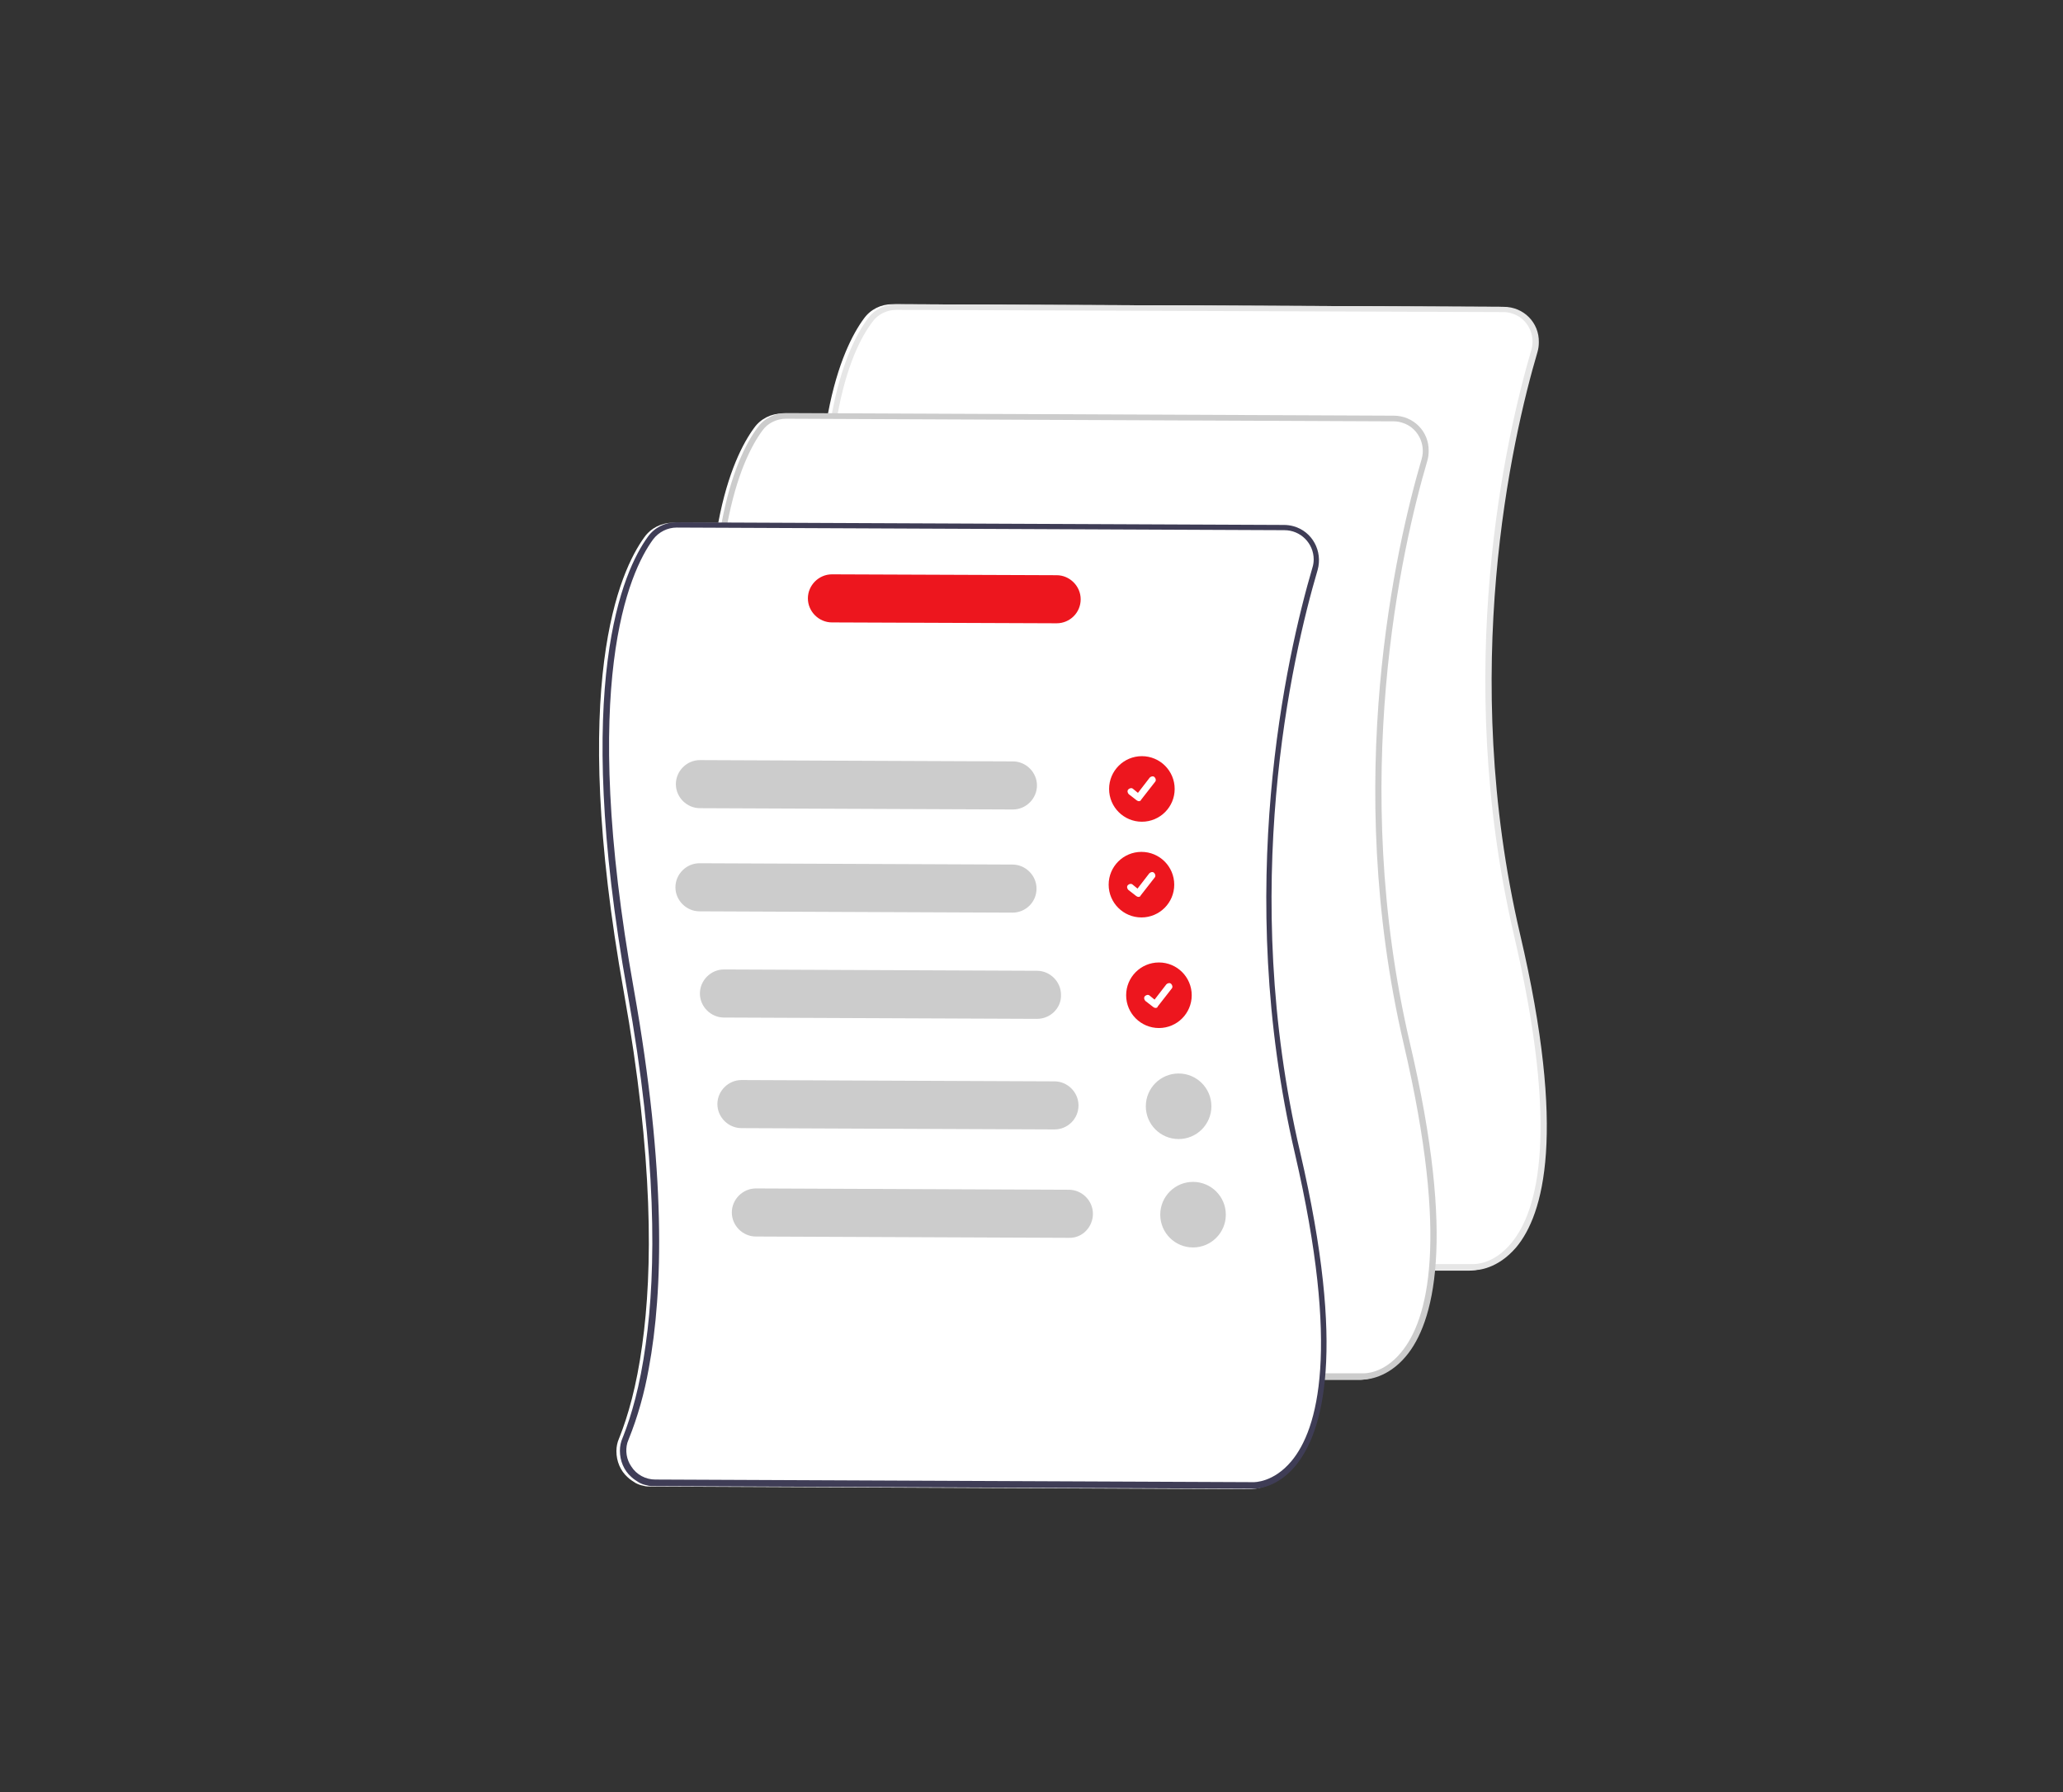 <?xml version="1.0" encoding="utf-8"?>
<!-- Generator: Adobe Illustrator 25.4.1, SVG Export Plug-In . SVG Version: 6.00 Build 0)  -->
<svg version="1.1" id="Layer_1" xmlns="http://www.w3.org/2000/svg" xmlns:xlink="http://www.w3.org/1999/xlink" x="0px" y="0px"
	 viewBox="0 0 471.9 410" style="enable-background:new 0 0 471.9 410;" xml:space="preserve">
<rect x="0" y="0" width="471.9" height="410" fill="#333333" stroke="none"/>
<style type="text/css">
	.st0{fill:#FFFFFF;}
	.st1{fill:#ED161E;}
	.st2{fill:#E6E6E6;}
	.st3{fill:#CCCCCC;}
	.st4{fill:#3F3D56;}
</style>
<g>
	<g>
		<path class="st0" d="M346.8,213.7c-14.1-60.2-1.9-113.2,4-133.2c0.2-0.7,0.3-1.5,0.3-2.2c0-4.5-3.6-8.1-8-8.1l-139-0.6
			c-2.6,0-5,1.2-6.5,3.3c-2.5,3.4-6,10-8.2,21.7H179c-2.6,0-5,1.2-6.5,3.3c-2.5,3.4-6,10-8.2,21.7h-10.4c-2.6,0-5,1.2-6.5,3.3
			c-5.6,7.7-17.4,33.2-4.7,104.1c6.8,37.9,6.6,63.7,4.2,80.7c-1.3,9.6-3.3,16.3-5.1,20.9l-0.2,0.5c-0.4,0.9-0.6,1.9-0.6,2.9
			c0,2.3,0.9,4.5,2.6,6c0.5,0.5,1.2,0.9,1.8,1.3c0.6,0.3,1.1,0.5,1.7,0.6c0.6,0.2,1.2,0.2,1.9,0.2l136.8,0.6h0.1
			c0.9,0,5.4-0.2,9.6-5.2c3-3.6,5.7-9.6,6.7-19.8h8.7h0.1c0.9,0,5.4-0.2,9.6-5.2c3-3.6,5.7-9.6,6.7-19.8h8.7h0.1
			c0.9,0,5.4-0.2,9.6-5.2C352.1,277.9,357.4,259.3,346.8,213.7z"/>
		<circle class="st1" cx="261.2" cy="180.5" r="7.5"/>
		<path class="st0" d="M260.5,183.3c-0.2,0-0.3-0.1-0.5-0.2l0,0l-1.8-1.4c-0.3-0.3-0.4-0.8-0.1-1.1c0.3-0.3,0.8-0.4,1.1-0.1l0,0
			l1.1,0.9l2.7-3.5c0.3-0.3,0.8-0.4,1.1-0.1l0,0l0,0l0,0c0.3,0.3,0.4,0.8,0.1,1.1L261,183C261,183.2,260.7,183.3,260.5,183.3z"/>
		<circle class="st1" cx="261.1" cy="202.4" r="7.5"/>
		<path class="st0" d="M260.4,205.2c-0.2,0-0.3-0.1-0.5-0.2l0,0l-1.8-1.4c-0.3-0.3-0.4-0.8-0.1-1.1c0.3-0.3,0.8-0.4,1.1-0.1l0,0
			l1.1,0.9l2.7-3.5c0.3-0.3,0.8-0.4,1.1-0.1l0,0l0,0l0,0c0.3,0.3,0.4,0.8,0.1,1.1l-3.2,4.1C260.9,205.1,260.6,205.2,260.4,205.2z"/>
		<circle class="st1" cx="265.1" cy="227.7" r="7.5"/>
		<path class="st0" d="M264.3,230.6c-0.2,0-0.3-0.1-0.5-0.2l0,0L262,229c-0.3-0.3-0.4-0.8-0.1-1.1c0.3-0.3,0.8-0.4,1.1-0.1l0,0
			l1.1,0.9l2.7-3.5c0.3-0.3,0.8-0.4,1.1-0.1l0,0l0,0l0,0c0.3,0.3,0.4,0.8,0.1,1.1l-3.2,4.1C264.8,230.5,264.6,230.6,264.3,230.6z"/>
		<path class="st2" d="M337.1,290.6c-0.1,0-0.1,0-0.1,0h-9.3v-1.4h9.3c0.2,0,4.6,0.2,8.7-4.8c6.1-7.3,11.1-25.5,0.6-70.5
			c-14.1-60.5-1.9-113.8,4-133.9c1-3.5-1-7.3-4.5-8.3c-0.6-0.2-1.2-0.3-1.9-0.3L205,70.9c-2.1,0-4.2,1-5.4,2.7
			c-2.6,3.4-6,9.9-8.1,21.7l-1.3-0.2c2.2-12,5.7-18.7,8.3-22.2c1.5-2.1,4-3.3,6.5-3.3l139,0.6c4.5,0,8.1,3.6,8,8.1
			c0,0.8-0.1,1.5-0.3,2.2c-5.9,20-18,73.1-4,133.2c10.7,45.6,5.4,64.2-0.9,71.7C342.5,290.4,338,290.6,337.1,290.6z"/>
		<path class="st3" d="M311.9,315.6c-0.1,0-0.1,0-0.1,0h-9.3v-1.4h9.3c0.2,0,4.6,0.2,8.7-4.8c6.1-7.3,11.1-25.5,0.6-70.5
			c-14.1-60.5-1.8-113.8,4.1-133.9c1-3.5-1-7.3-4.5-8.3c-0.6-0.2-1.2-0.3-1.9-0.3l-139-0.6c-2.1,0-4.2,1-5.4,2.7
			c-2.5,3.4-5.9,9.9-8.1,21.7L165,120c2.2-12,5.7-18.7,8.3-22.2c1.5-2.1,4-3.3,6.5-3.3l139,0.6c4.5,0,8.1,3.6,8,8.1
			c0,0.8-0.1,1.5-0.3,2.2c-5.9,20-18,73.1-4,133.2c10.7,45.6,5.4,64.2-0.9,71.7C317.4,315.3,312.8,315.6,311.9,315.6z"/>
		<path class="st4" d="M297.4,263.6c-14.1-60.2-1.9-113.2,4-133.2c1.2-4.3-1.2-8.8-5.5-10c-0.7-0.2-1.5-0.3-2.2-0.3l-139-0.6
			c-2.6,0-5,1.2-6.5,3.3c-5.6,7.7-17.4,33.2-4.7,104.1c6.8,37.9,6.6,63.7,4.2,80.7c-1.3,9.6-3.3,16.3-5.1,20.9l-0.2,0.5
			c-0.4,0.9-0.6,1.9-0.6,2.9c0,2.3,0.9,4.5,2.6,6c0.5,0.5,1.2,0.9,1.8,1.3c0.6,0.3,1.1,0.5,1.7,0.6c0.6,0.2,1.2,0.2,1.9,0.2
			l136.8,0.6h0.1c0.9,0,5.4-0.2,9.6-5.2C302.7,327.7,308,309.2,297.4,263.6z M295.4,334.3c-4.1,4.9-8.5,4.8-8.7,4.8l-136.8-0.6
			c-2.2,0-4.3-1.1-5.5-3c-1.1-1.6-1.4-3.6-0.9-5.4c0.1-0.3,0.2-0.5,0.3-0.8c2.1-5.2,3.6-10.6,4.6-16.2c3.3-17.7,4-45.1-3.4-86.7
			c-12.6-70.3-1.1-95.5,4.4-103c1.3-1.7,3.3-2.7,5.4-2.7l139,0.6c3.7,0,6.7,3,6.7,6.7c0,0.6-0.1,1.3-0.3,1.9
			c-5.9,20.1-18.1,73.5-4,134C306.6,308.8,301.5,327,295.4,334.3z"/>
		<path class="st3" d="M231.7,185.2l-71.6-0.3c-3,0-5.5-2.5-5.5-5.5s2.5-5.5,5.5-5.5l0,0l71.6,0.3c3,0,5.5,2.5,5.5,5.5
			S234.7,185.2,231.7,185.2L231.7,185.2z"/>
		<path class="st3" d="M231.6,208.8l-71.6-0.3c-3,0-5.5-2.5-5.5-5.5s2.5-5.5,5.5-5.5l0,0l71.6,0.3c3,0,5.5,2.5,5.5,5.5
			C237.1,206.4,234.6,208.8,231.6,208.8L231.6,208.8z"/>
		<path class="st3" d="M237.2,233.1l-71.6-0.3c-3,0-5.5-2.5-5.5-5.5s2.5-5.5,5.5-5.5l0,0l71.6,0.3c3,0,5.5,2.5,5.5,5.5
			C242.8,230.6,240.3,233.1,237.2,233.1C237.3,233.1,237.3,233.1,237.2,233.1z"/>
		<path class="st3" d="M241.2,258.4l-71.6-0.3c-3,0-5.5-2.5-5.5-5.5s2.5-5.5,5.5-5.5l71.6,0.3c3,0,5.5,2.5,5.5,5.5
			C246.7,256,244.2,258.4,241.2,258.4L241.2,258.4z"/>
		<path class="st1" d="M241.7,142.6l-51.4-0.2c-3,0-5.5-2.5-5.5-5.5s2.5-5.5,5.5-5.5l0,0l51.4,0.2c3,0,5.5,2.5,5.5,5.5
			C247.2,140.2,244.7,142.6,241.7,142.6L241.7,142.6z"/>
		<circle class="st3" cx="269.6" cy="253.1" r="7.5"/>
		<path class="st3" d="M244.5,283.2l-71.6-0.3c-3,0-5.5-2.5-5.5-5.5s2.5-5.5,5.5-5.5l71.6,0.3c3,0,5.5,2.5,5.5,5.5
			S247.6,283.3,244.5,283.2L244.5,283.2z"/>
		<circle class="st3" cx="272.9" cy="277.9" r="7.5"/>
	</g>
</g>
</svg>
